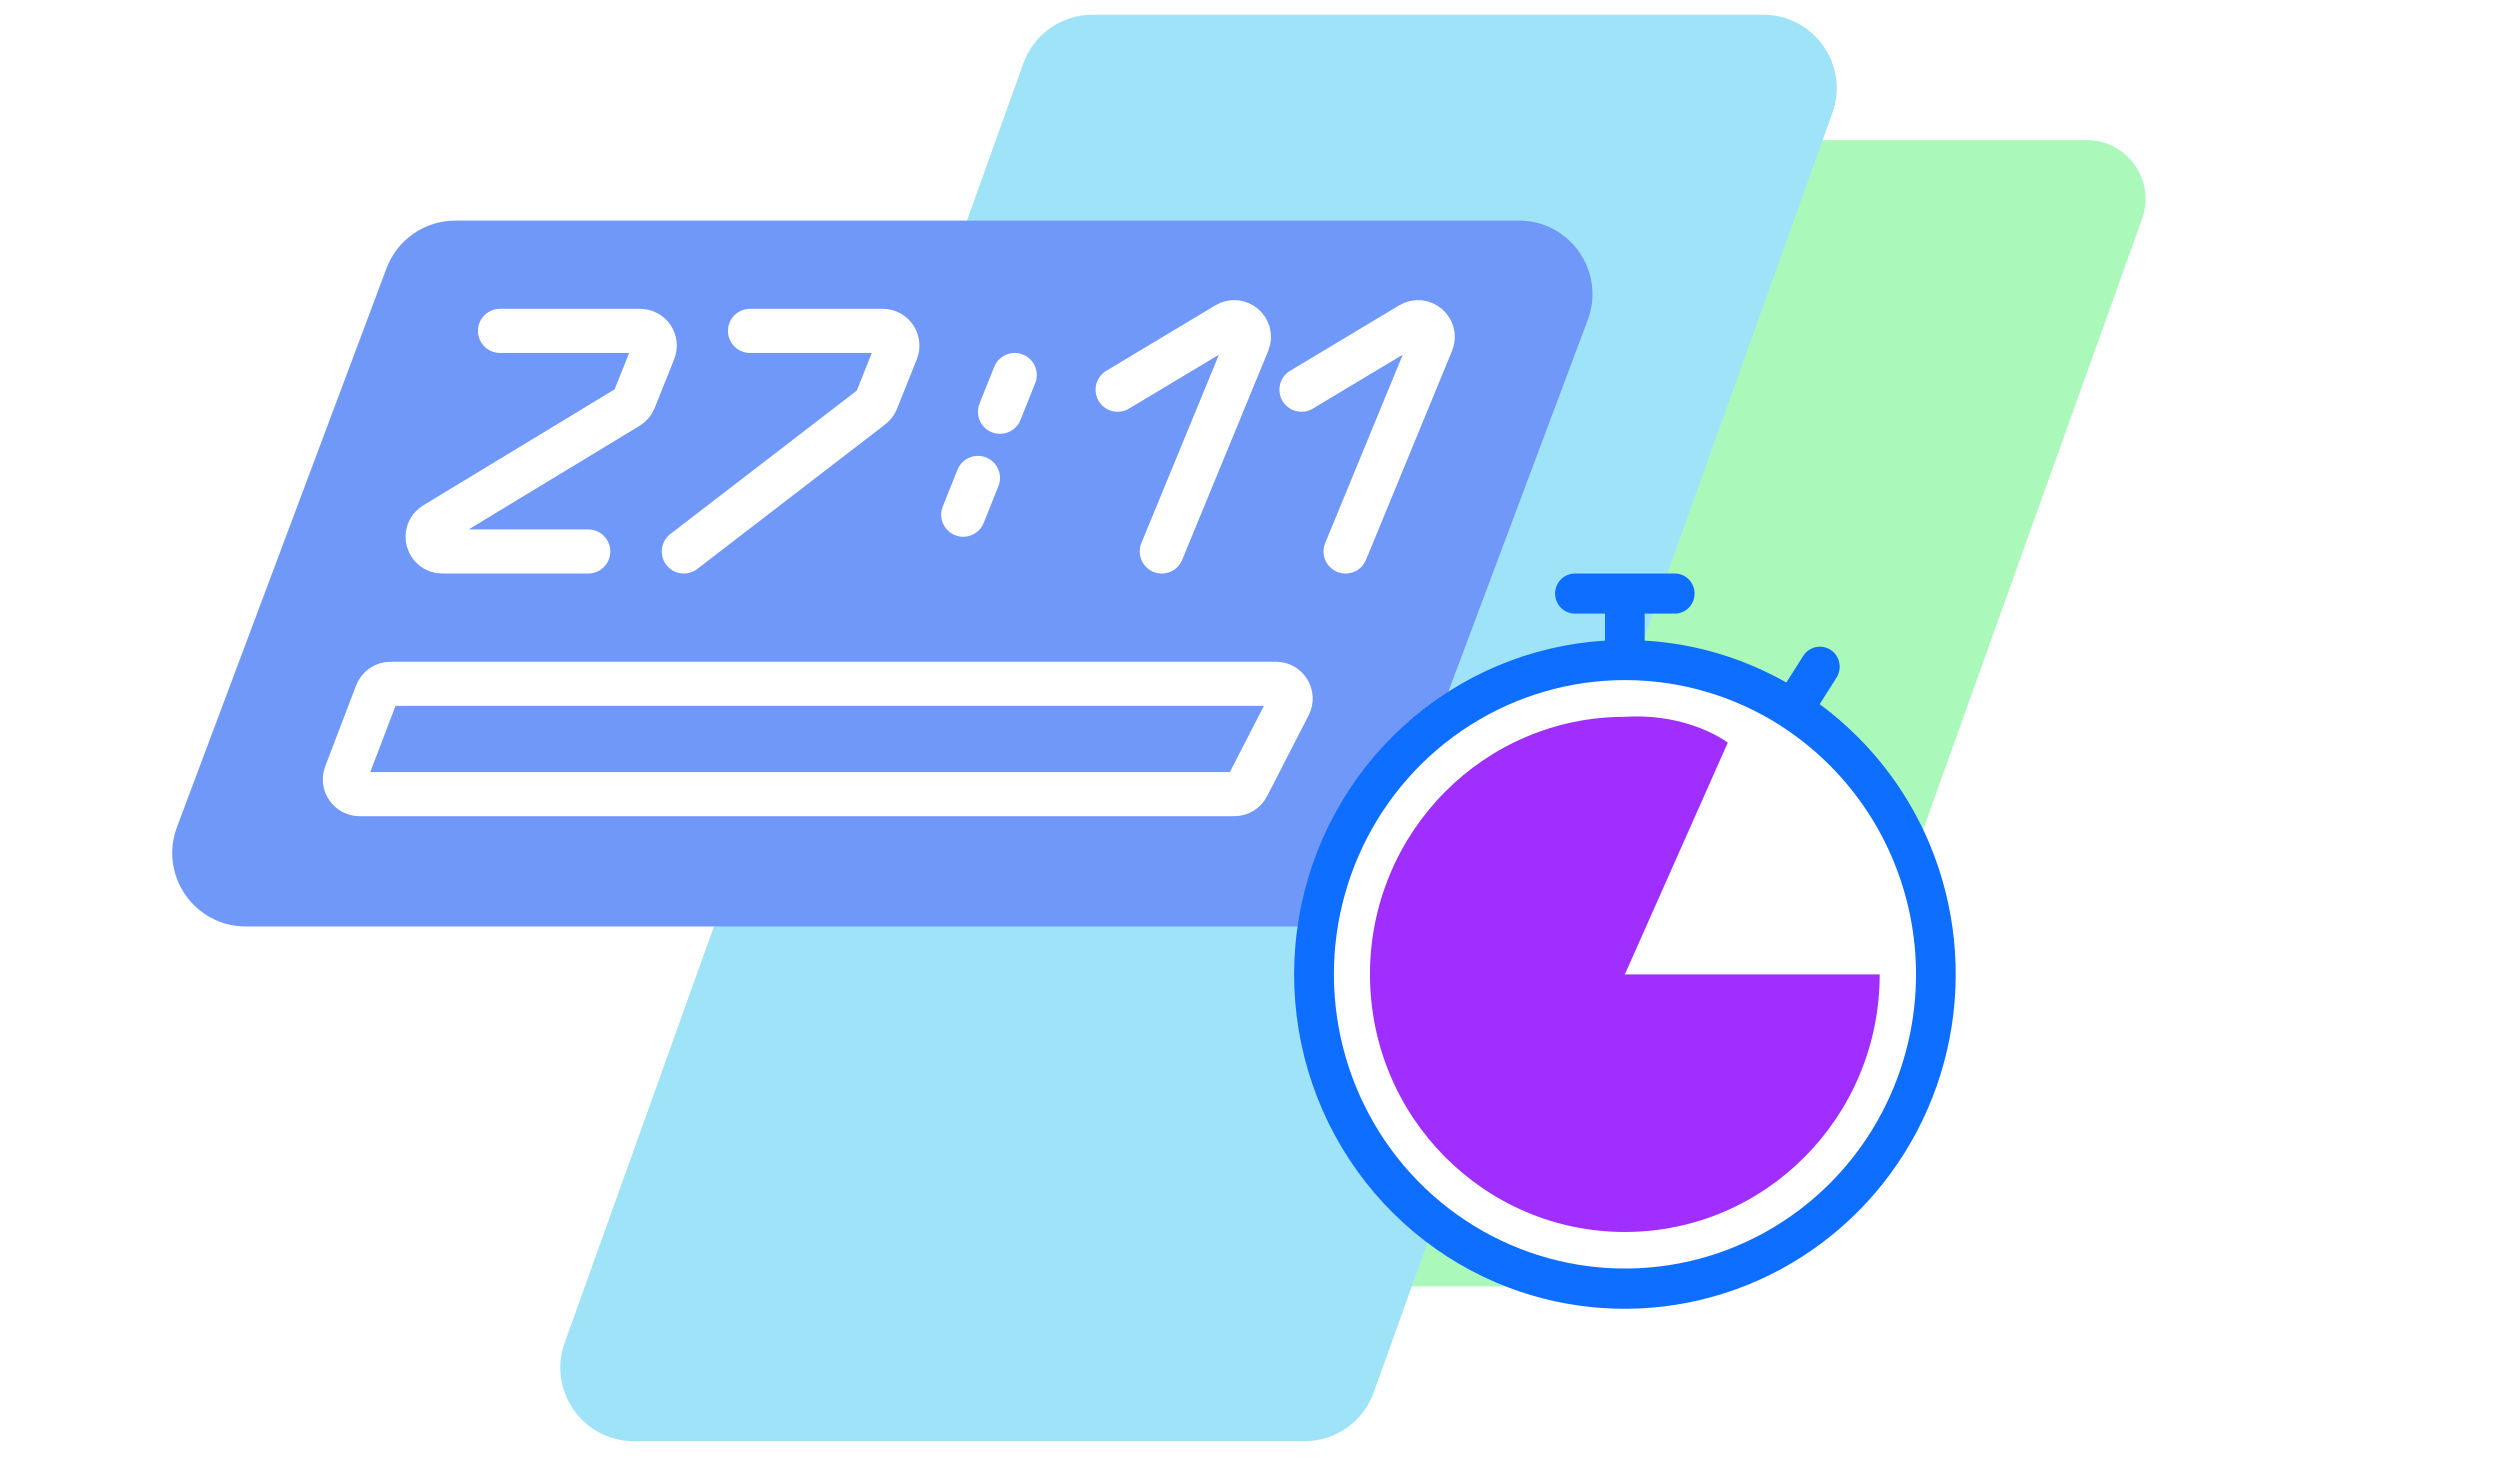 <?xml version="1.0" encoding="UTF-8"?> <svg xmlns="http://www.w3.org/2000/svg" width="170" height="100" viewBox="0 0 170 100" fill="none"><rect width="170" height="100" fill="white"></rect><path d="M106.178 9.027H141.896C145.01 9.028 147.183 12.115 146.132 15.046L121.059 84.991C120.417 86.78 118.722 87.973 116.822 87.973H81.103C77.99 87.972 75.817 84.885 76.868 81.954L101.941 12.009C102.582 10.22 104.278 9.027 106.178 9.027Z" fill="#AAF9BB" stroke="white"></path><path d="M69.585 4.313C70.297 2.326 72.181 1 74.291 1H119.896C123.356 1 125.77 4.43 124.603 7.687L93.415 94.687C92.703 96.674 90.819 98 88.709 98H43.104C39.644 98 37.23 94.57 38.397 91.313L69.585 4.313Z" fill="#9FE3F9"></path><path d="M26.283 18.244C27.015 16.293 28.881 15 30.965 15H103.285C106.776 15 109.192 18.487 107.967 21.756L93.717 59.756C92.985 61.707 91.119 63 89.035 63H16.715C13.224 63 10.808 59.513 12.033 56.244L26.283 18.244Z" fill="#6F98F9"></path><path d="M40 37.5H30.079C29.067 37.5 28.696 36.169 29.561 35.645L42.714 27.673C42.9 27.561 43.044 27.391 43.124 27.189L44.451 23.871C44.714 23.215 44.23 22.5 43.523 22.5H34M51 22.5H60.023C60.73 22.5 61.214 23.215 60.951 23.871L59.602 27.246C59.535 27.412 59.425 27.558 59.283 27.667L46.5 37.5M79 37.5L84.851 23.291C85.217 22.401 84.237 21.558 83.411 22.053L76 26.5M91.5 37.5L97.351 23.291C97.717 22.401 96.737 21.558 95.911 22.053L88.5 26.5" stroke="white" stroke-width="3" stroke-linecap="round"></path><path d="M23.518 52.644L25.616 47.144C25.764 46.756 26.136 46.5 26.55 46.5H86.764C87.512 46.5 87.995 47.292 87.653 47.957L84.826 53.457C84.655 53.79 84.312 54 83.937 54H24.452C23.751 54 23.268 53.298 23.518 52.644Z" stroke="white" stroke-width="3"></path><path d="M69 25.5L68 28M66.5 32.5L65.5 35" stroke="white" stroke-width="3" stroke-linecap="round"></path><path d="M109.486 87.292C120.98 87.292 130.298 77.875 130.298 66.258C130.298 54.641 120.98 45.224 109.486 45.224C97.991 45.224 88.673 54.641 88.673 66.258C88.673 77.875 97.991 87.292 109.486 87.292Z" fill="white"></path><path d="M127.82 66.26C127.82 75.934 120.061 83.775 110.489 83.775C100.917 83.775 93.158 75.934 93.158 66.26C93.158 56.587 100.918 48.744 110.489 48.744V66.26H127.82Z" fill="#A02FFF"></path><path d="M131.221 57.408C130.091 54.706 128.452 52.252 126.396 50.181C125.571 49.346 124.682 48.578 123.74 47.882L124.887 46.071C124.983 45.921 125.048 45.753 125.079 45.577C125.111 45.401 125.107 45.22 125.069 45.045C125.032 44.871 124.96 44.705 124.859 44.559C124.758 44.412 124.63 44.286 124.481 44.19C124.332 44.093 124.165 44.028 123.991 43.996C123.817 43.964 123.639 43.968 123.466 44.006C123.293 44.044 123.129 44.116 122.984 44.218C122.839 44.321 122.715 44.45 122.619 44.601L121.473 46.41C120.751 46.002 120.009 45.634 119.248 45.308C116.895 44.301 114.389 43.71 111.838 43.561V41.726H113.883C114.241 41.726 114.584 41.582 114.837 41.327C115.089 41.071 115.232 40.724 115.232 40.363C115.232 40.002 115.089 39.655 114.837 39.399C114.584 39.144 114.241 39 113.883 39H107.095C106.737 39 106.394 39.144 106.141 39.399C105.888 39.655 105.746 40.002 105.746 40.363C105.746 40.724 105.888 41.071 106.141 41.327C106.394 41.582 106.737 41.726 107.095 41.726H109.139V43.561C104.073 43.873 99.261 45.905 95.482 49.329C91.704 52.753 89.181 57.366 88.324 62.421C87.466 67.476 88.324 72.676 90.758 77.176C93.193 81.676 97.06 85.213 101.733 87.212C105.858 88.969 110.408 89.443 114.801 88.574C119.194 87.705 123.231 85.532 126.396 82.333C129.561 79.134 131.71 75.054 132.57 70.615C133.429 66.175 132.96 61.577 131.221 57.408ZM124.489 80.412C121.851 83.073 118.524 84.928 114.889 85.763C111.255 86.598 107.461 86.379 103.944 85.131C100.428 83.883 97.331 81.657 95.01 78.71C92.69 75.762 91.24 72.212 90.827 68.468C90.415 64.725 91.056 60.939 92.678 57.548C94.3 54.156 96.836 51.296 99.995 49.297C103.154 47.298 106.807 46.24 110.534 46.246C114.261 46.253 117.911 47.322 121.064 49.332C121.097 49.359 121.133 49.385 121.17 49.409C121.207 49.433 121.233 49.447 121.265 49.466C122.428 50.231 123.508 51.117 124.489 52.109C128.203 55.862 130.289 60.953 130.289 66.26C130.289 71.568 128.203 76.659 124.489 80.412V80.412Z" fill="#0D6EFF"></path><path d="M110.49 66.26L117.49 50.5C117.49 50.5 114.869 48.467 110.489 48.744C106.11 49.022 110.49 66.26 110.49 66.26Z" fill="#A02FFF"></path></svg> 